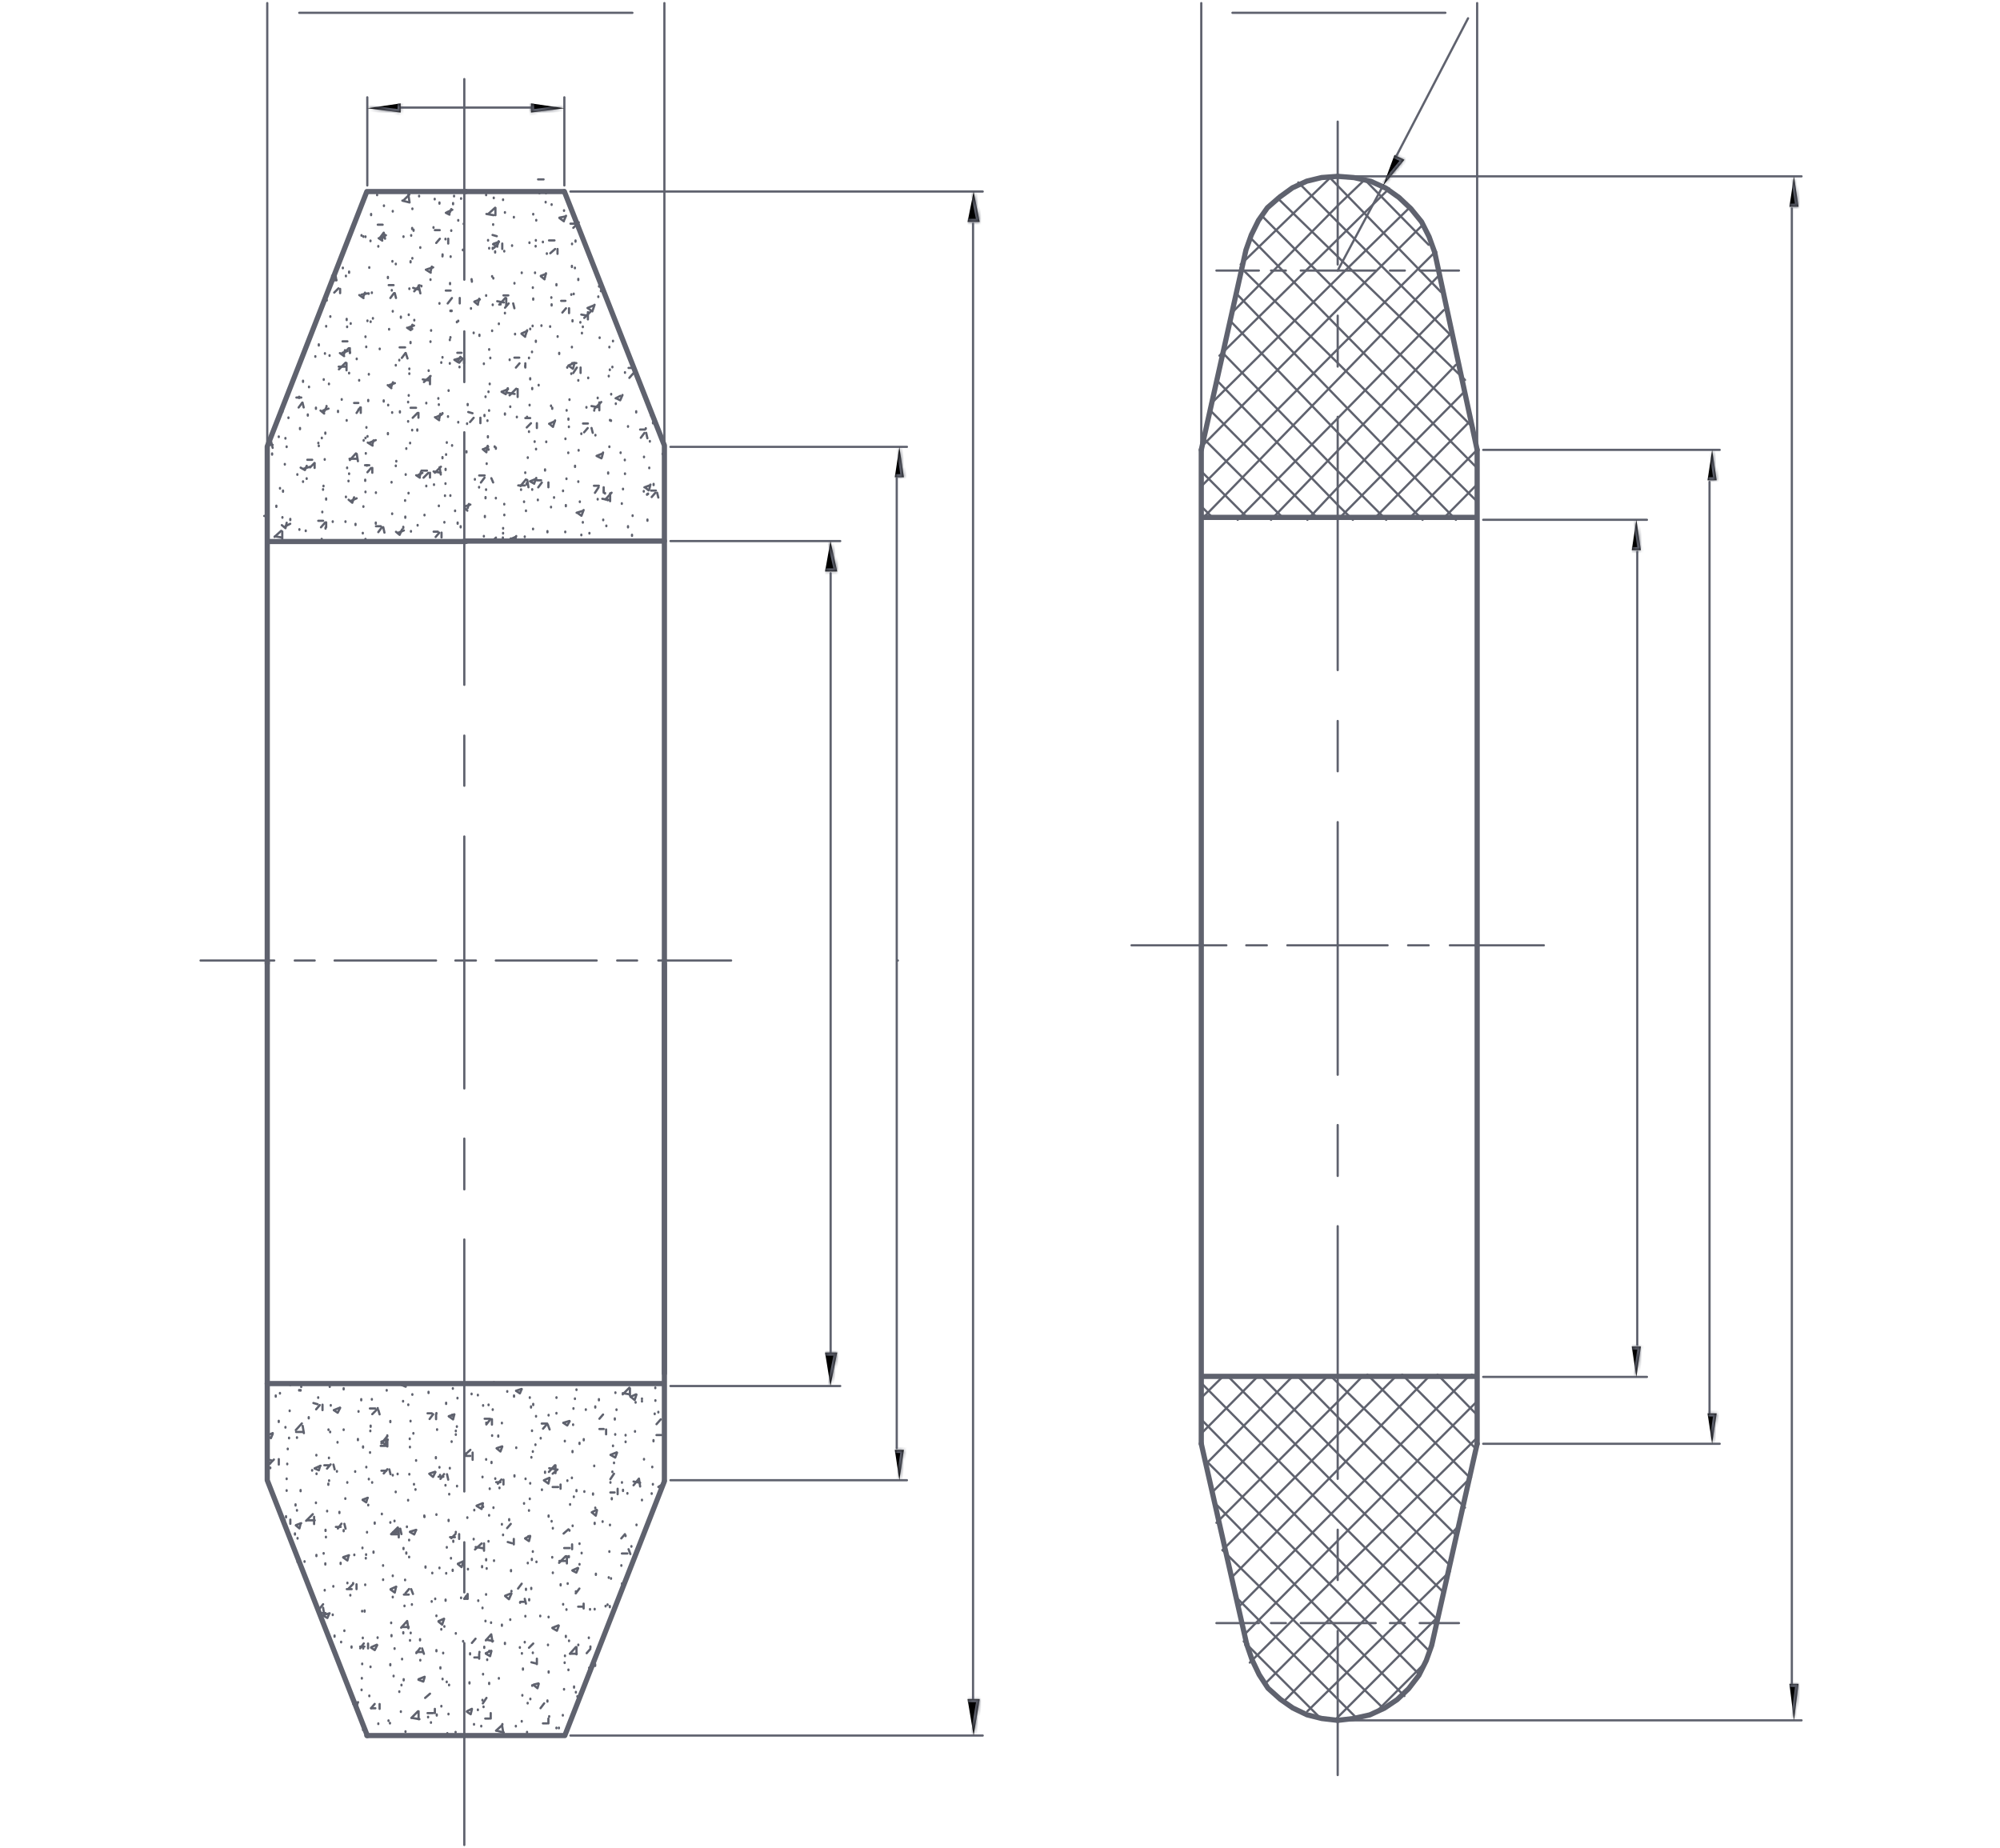 <svg width="645" height="596" viewBox="0 0 645 596" fill="none" xmlns="http://www.w3.org/2000/svg">
<path d="M199.042 309.762L205.468 309.762M159.902 309.762L192.421 309.762M146.855 309.762L153.476 309.762M107.91 309.762L140.624 309.762M95.058 309.762L101.484 309.762M64.68 309.762L88.437 309.762" stroke="#5F626E" stroke-width="0.72" stroke-linecap="round" stroke-linejoin="round"/>
<path d="M212.312 309.762L235.777 309.762" stroke="#5F626E" stroke-width="0.72" stroke-linecap="round" stroke-linejoin="round"/>
<path d="M134.262 533.137L135.429 531.576M119.665 550.891L120.833 549.525M175.133 460.754L176.301 459.389M160.536 478.509L161.704 477.143M145.55 496.068L146.912 494.702M130.758 513.822L131.926 512.456M116.161 531.576L117.329 530.015M156.838 459.389L158.201 457.633M142.047 476.948L143.214 475.387M127.255 494.702L128.423 492.946M112.464 512.261L113.826 510.895M138.543 457.633L139.711 456.072M123.752 475.192L124.92 473.826M108.96 492.946L110.128 491.385M120.054 456.072L121.416 454.706M105.457 473.631L106.625 472.265M91.444 490.215L91.833 490.215M101.954 454.511L103.122 453.145M86.968 472.07L88.33 470.704M210.166 160.298L211.334 158.933M206.663 141.179L207.83 139.618M191.871 158.933L193.039 157.177M202.965 121.864L204.327 120.303M188.368 139.423L189.535 138.057M173.576 157.177L174.744 155.616M158.785 174.541L159.952 173.37M184.864 120.303L186.032 118.547M169.878 137.862L171.241 136.496M155.087 155.616L156.254 154.055M140.49 173.175L141.657 171.809M181.361 100.793L182.529 99.427M166.375 118.547L167.543 117.181M151.583 136.106L152.751 134.74M136.597 154.055L138.154 152.494M122 171.614L123.168 170.053M177.469 81.673L179.026 80.307M162.872 99.232L164.039 97.866M148.08 116.986L149.248 115.62M133.094 134.74L134.651 133.179M118.497 152.299L119.665 150.934M103.511 170.053L104.873 168.493M173.965 62.358L174.549 61.772M159.368 79.917L160.536 78.551M144.382 97.866L145.745 96.11M129.591 115.425L130.758 113.864M114.994 133.179L116.161 131.423M100.008 150.738L101.37 149.373M86.189 167.127L86.189 166.932M140.684 78.356L141.852 76.99M125.893 96.11L127.061 94.549M111.101 113.669L112.464 112.304M96.31 131.423L97.477 129.863M122.584 76.6L123.752 75.039M107.793 94.354L109.155 92.989" stroke="#5F626E" stroke-width="0.72" stroke-linecap="round" stroke-linejoin="round"/>
<path d="M149.739 515.604L150.391 514.624L150.717 514.624" stroke="#5F626E" stroke-width="0.72" stroke-linecap="round" stroke-linejoin="round"/>
<path d="M130.254 514.254L131.821 514.254M111.846 512.5L113.412 512.5M200.56 501.003L202.322 501.003M181.955 499.249L183.718 499.249M163.743 497.3L165.113 497.69M145.138 495.741L146.705 495.741M126.729 494.182L128.296 494.182M108.321 492.428L109.887 492.428M196.839 481.32L198.21 481.32M178.234 479.566L179.997 479.566M160.022 478.007L161.392 478.007M141.417 476.253L142.984 476.253M123.008 474.304L124.575 474.304M104.6 472.55L105.971 472.55M85.995 470.602L87.562 470.991M211.723 462.807L213.289 462.807M193.314 460.858L194.685 460.858M174.709 459.104L176.472 459.104M156.301 457.545L157.867 457.545M137.892 455.791L139.263 455.791M119.287 454.232L121.05 454.232M101.075 452.478L102.445 452.868M139.85 171.465L141.221 171.465M121.246 169.711L122.813 169.711M102.641 167.957L104.208 167.957M85.212 166.398L85.799 166.398M209.96 158.213L211.527 158.213M191.551 156.654L193.118 156.654M173.143 154.9L174.514 154.9M154.538 153.341L156.301 153.341M135.934 151.782L137.696 151.782M117.721 150.029L119.092 150.029M99.116 148.275L100.683 148.275M206.435 138.531L208.002 138.531M188.026 136.582L189.593 136.582M169.422 134.828L170.988 134.828M151.013 132.879L152.384 133.269M132.409 131.515L134.171 131.515M114.196 129.956L115.567 129.956M95.591 128.202L97.158 128.202M202.714 118.653L204.477 118.653M184.501 117.094L185.872 117.094M165.897 115.34L167.463 115.34M147.488 113.781L148.859 113.781M128.883 112.027L130.646 112.027M110.475 110.079L112.041 110.079M180.976 97.022L182.347 97.022M162.372 95.268L163.938 95.268M143.767 93.709L145.334 93.709M125.358 91.955L126.925 91.955M106.95 90.396L108.516 90.396M177.059 77.534L178.822 77.534M158.847 75.78L160.217 76.17M140.242 74.221L141.809 74.221M121.833 72.467L123.4 72.467M173.534 57.852L175.297 57.852M189.201 533.157L190.376 531.793M174.318 550.891L175.493 549.332M200.364 496.131L201.539 494.766M185.676 513.864L186.851 512.305M170.597 531.403L171.968 530.039M155.713 549.332L156.888 547.578M211.723 459.299L213.093 457.74M196.839 477.033L198.014 475.279M181.76 494.572L183.326 493.207M167.072 512.305L168.247 510.746M152.188 529.844L153.363 528.48M137.109 547.578L138.675 546.214M193.314 457.545L194.489 456.181M178.234 475.279L179.801 473.915M163.547 492.818L164.722 491.454" stroke="#5F626E" stroke-width="0.72" stroke-linecap="round" stroke-linejoin="round"/>
<path d="M149.739 515.604L150.717 515.604" stroke="#5F626E" stroke-width="0.72" stroke-linecap="round" stroke-linejoin="round"/>
<path d="M126.14 494.747L128.294 492.601M102.639 519.321L104.206 517.37M123.006 465.491L124.769 463.346M98.723 490.456L100.877 488.31M95.393 461.201L97.352 459.055M195.27 161.044L197.229 158.899M191.745 131.789L193.9 129.644M167.853 156.754L169.616 154.608M188.416 102.534L190.374 100.584M164.328 127.498L166.482 125.353M140.24 152.463L142.199 150.512M184.891 73.474L186.654 71.719M160.999 98.243L162.957 96.098M136.715 123.208L138.869 121.257M112.823 148.367L114.781 146.222M88.539 173.136L90.693 171.186M157.474 68.988L159.628 67.038M133.582 93.953L135.344 92.002M109.298 119.112L111.452 116.967M86.581 142.711L87.168 141.931M130.057 64.698L132.015 62.747M205.258 121.843L204.866 120.282M208.783 141.346L208.391 139.591M212.308 160.459L211.917 158.899M176.078 62.357L176.078 61.772M179.799 81.861L179.799 80.3M183.52 100.974L183.52 99.414M187.241 120.282L187.241 118.527M191.158 139.591L190.766 138.03M194.683 158.899L194.683 157.144M161.978 80.3L161.978 78.545M165.895 99.414L165.503 97.853M169.42 118.527L169.42 117.162M173.141 138.03L173.141 136.47M176.862 157.144L176.862 155.583M154.928 136.47L154.928 134.715M159.041 155.583L158.453 154.218M162.174 174.502L162.174 173.331M144.549 78.545L144.549 76.985M148.269 97.853L148.269 96.098M149.64 117.162L149.64 115.601M214.267 464.321L214.267 462.566M124.181 76.985L123.79 75.23M127.707 96.098L127.315 94.538M131.427 115.601L130.84 113.846M134.953 134.715L134.953 133.154M138.673 154.023L138.673 152.463M142.394 173.331L142.394 171.771M195.466 462.566L195.466 461.006M199.187 481.874L199.187 480.119M203.3 501.183L202.712 499.622M109.69 94.538L109.69 93.173M112.823 113.846L112.823 112.286M116.348 133.154L116.348 131.399M120.069 152.463L120.069 150.903M123.986 171.771L123.594 170.016M177.253 461.006L176.666 459.445M180.778 480.119L180.778 478.754M184.499 499.622L184.499 498.062M188.22 518.736L188.22 517.175M191.941 537.264L191.941 536.679M97.939 131.399L97.548 129.839M101.464 150.903L101.464 149.342M105.185 170.016L105.185 168.456M158.649 459.445L158.649 457.69M162.37 478.754L162.37 477.193M165.699 498.062L165.699 496.307M169.616 517.175L169.224 515.615M173.141 536.679L173.141 534.923M176.862 555.792L176.862 554.232M140.632 457.69L140.632 456.13M144.549 477.193L144.157 475.438M148.074 496.307L148.074 494.747M86.581 168.456L86.189 166.895M150.815 515.615L150.815 514.055M154.536 534.923L154.536 533.363M158.257 554.232L158.257 552.476M122.419 456.13L122.027 454.765M125.944 475.438L125.552 473.878M129.469 494.747L129.077 492.991M133.19 514.055L132.603 512.495M136.715 533.363L136.128 531.608M140.24 552.476L140.24 551.111M104.01 454.765L104.01 453.009M107.927 473.878L107.535 472.318M111.452 492.991L111.06 491.431M114.977 512.495L114.977 510.934M118.698 531.608L118.698 530.048M122.419 551.111L122.419 549.551M89.91 472.318L89.91 470.562M93.631 491.431L93.631 490.066M175.099 555.792L176.47 555.792M156.495 554.232L157.866 554.232M137.89 552.476L139.653 552.476M119.677 550.916L121.048 550.916M189.983 537.849L190.766 537.849M171.378 536.094L172.945 536.484M152.97 534.533L154.34 534.533M134.365 532.778L136.128 532.778M116.152 531.023L117.523 531.023M186.458 518.151L187.829 518.151M167.853 516.59L169.42 516.59" stroke="#5F626E" stroke-width="0.72" stroke-linecap="round" stroke-linejoin="round"/>
<path d="M149.739 469.535L149.739 469.356L151.695 467.574" stroke="#5F626E" stroke-width="0.72" stroke-linecap="round" stroke-linejoin="round"/>
<path d="M122.789 466.298L124.725 466.298M95.484 461.804L97.808 461.804M200.829 449.297L203.153 449.687M88.707 172.97L91.03 173.361M194.245 160.854L196.375 161.245M167.134 156.555L169.264 156.555M139.83 152.06L142.154 152.451M112.719 147.956L115.043 147.956M86.189 143.462L87.932 143.462M190.76 130.955L193.083 131.345M163.649 126.655L165.972 127.046M136.344 122.356L138.668 122.747M109.233 118.252L111.557 118.252M187.467 101.446L189.598 101.837M160.357 97.147L162.487 97.537M133.246 92.847L135.182 93.434M107.103 88.939L108.265 88.939M183.982 72.133L186.306 72.133M156.871 69.006L159.195 69.397M129.76 64.707L132.084 65.293L131.697 62.752M186.306 73.696L186.306 73.501M189.598 103.009L189.598 100.664M193.277 132.323L193.277 129.782M196.763 161.636L196.763 159.095M159.776 69.397L159.776 67.052M163.261 98.71L163.261 96.17M166.941 128.023L166.941 125.483M170.426 157.141L170.039 154.796M203.153 450.078L203.153 447.733M206.445 479.391L206.058 476.851L204.315 479.001M135.57 94.606L134.989 92.066M138.668 123.919L138.668 121.379M142.154 153.037L141.766 150.692M179.141 475.092L179.141 472.552M182.82 504.21L182.82 501.865M185.918 533.523L185.918 531.178M108.459 90.307L108.071 87.962M111.751 119.425L111.751 117.08M115.43 148.738L115.043 146.393M152.417 470.793L152.417 468.448M156.096 500.106L156.096 497.761M158.807 529.419L158.42 527.074L156.677 529.029M162.293 558.733L161.906 556.388L159.969 558.146M87.932 144.439L87.351 142.094M91.03 173.752L91.03 171.407M124.919 466.494L124.919 464.149M128.598 495.807L128.598 493.462M131.697 525.12L131.309 522.775L129.373 524.925M134.989 554.433L134.989 551.893M98.002 462.194L97.614 459.849M101.294 491.508L101.294 489.163M104.586 520.821L104.198 518.476M183.788 533.328L185.725 531.178M180.303 504.015L182.433 501.865M132.665 554.043L134.795 551.893M200.829 449.687L202.959 447.538M177.01 474.701L178.947 472.552M153.192 499.715L155.322 497.761" stroke="#5F626E" stroke-width="0.72" stroke-linecap="round" stroke-linejoin="round"/>
<path d="M149.739 469.535L151.695 469.535" stroke="#5F626E" stroke-width="0.72" stroke-linecap="round" stroke-linejoin="round"/>
<path d="M128.321 171.851L130.25 171.069M198.537 128.452L200.08 127.67M177.125 136.663L178.861 135.881M155.906 144.873L157.449 144.091M134.687 153.28L136.23 152.498M113.275 161.49L115.011 160.708M92.056 169.701L93.599 168.919M183.298 117.895L185.034 117.113M161.886 126.301L163.815 125.519M140.667 134.512L142.403 133.73M119.255 142.723L121.184 141.941M98.036 151.129L99.965 150.543M189.471 99.323L191.4 98.541M168.252 107.534L169.988 106.752M146.84 115.94L148.769 115.354M125.621 124.151L127.357 123.565M104.209 132.362L105.945 131.775M174.424 88.962L175.968 88.376M153.205 97.173L154.748 96.587M131.793 105.579L133.529 104.993M110.381 113.79L112.118 113.203M180.404 70.195L182.333 69.804M159.185 78.601L160.921 78.015M137.773 86.812L139.702 86.225M116.554 95.022L118.483 94.632M144.139 68.435L145.875 67.653M122.727 76.646L124.463 75.864M160.15 558.146L162.465 558.733M132.951 554.041L135.266 554.432M183.876 533.319L185.998 533.319M156.87 528.822L158.992 529.213M129.671 524.717L131.793 524.717M103.437 520.22L104.98 520.22M180.404 503.408L182.719 503.408M153.398 498.912L155.713 499.303M126.199 494.806L128.514 494.806M99.193 490.31L101.508 490.31M204.324 477.798L206.446 478.189M177.125 473.498L179.247 473.889" stroke="#5F626E" stroke-width="0.72" stroke-linecap="round" stroke-linejoin="round"/>
<path d="M149.739 163.713L150.13 163.223L151.695 162.733" stroke="#5F626E" stroke-width="0.72" stroke-linecap="round" stroke-linejoin="round"/>
<path d="M134.218 153.269L135.389 154.049M118.599 142.738L120.16 143.713M103.37 132.402L104.541 133.377M186.151 165.359L187.518 166.334M172.289 155.999L170.922 155.219L172.875 154.439M155.694 144.883L156.865 145.858M140.27 134.548L141.637 135.523M125.041 124.212L126.213 125.187M109.618 113.876L110.984 114.851M208.018 157.169L209.189 158.144M193.96 147.808L192.398 147.028L194.351 146.248M177.17 136.693L178.341 137.668M161.746 126.357L163.113 127.137M146.518 116.021L147.689 116.801M131.289 105.686L132.46 106.466M115.865 95.155L117.232 96.13M198.841 128.502L200.013 129.087M183.418 117.972L184.784 118.947M168.189 107.636L169.36 108.611M152.96 97.3L154.132 98.275M137.341 86.965L138.903 87.94M122.113 76.824L123.284 77.604M189.665 99.445L191.032 100.421M174.437 89.11L175.608 90.085M159.013 78.774L160.379 79.554M143.784 68.634L144.956 69.219M180.489 70.389L181.856 71.364M172.094 543.291L173.656 542.901M150.618 551.871L152.18 551.091M178.146 524.96L180.099 524.18M156.67 533.15L158.427 532.37M134.999 541.536L136.951 540.756M113.913 549.531L115.475 548.946M184.589 506.434L186.346 505.654M162.918 514.624L164.87 513.844M141.441 522.815L143.199 522.035M119.77 531.2L121.527 530.42M212.313 479.522L213.289 478.937M190.837 487.713L192.399 486.933M169.36 496.098L170.922 495.318M147.689 504.289L149.446 503.509M126.018 512.479L127.775 511.699M104.346 520.865L106.299 520.28M196.889 469.187L198.841 468.407M175.413 477.377L177.17 476.597M153.741 485.568L155.694 484.787M132.265 493.953L134.218 493.368M110.789 502.143L112.546 501.558M203.332 450.466L205.089 449.685M181.66 458.851L183.613 458.266M160.184 467.041L161.941 466.456M138.513 475.232L140.27 474.647M117.037 483.617L118.599 483.032M95.561 491.808L97.122 491.223M166.432 448.515L168.189 447.93M144.76 456.706L146.518 456.121M123.089 464.896L125.041 464.311M101.613 473.477L103.37 472.697M129.532 446.565L129.532 446.175M107.665 454.756L109.618 453.976M86.189 462.946L87.946 462.166M207.822 157.169L209.384 156.584M185.956 165.359L187.908 164.774M164.479 173.94L166.237 173.16" stroke="#5F626E" stroke-width="0.72" stroke-linecap="round" stroke-linejoin="round"/>
<path d="M149.739 163.713L150.065 164.04L150.717 164.693" stroke="#5F626E" stroke-width="0.72" stroke-linecap="round" stroke-linejoin="round"/>
<path d="M145.137 91.647L145.137 91.257M131.82 101.605L131.82 101.41M118.111 111.954L118.111 111.759M104.402 122.498L104.402 122.303M91.085 132.847L91.085 132.652M172.554 61.968L172.554 61.772M159.041 72.512L159.041 72.316M145.333 82.86L145.333 82.665M132.016 93.209L132.016 93.014M118.503 103.558L118.503 103.363M104.794 114.102L104.794 113.907M159.237 63.92L159.237 63.725M145.528 74.464L145.528 74.269M132.407 84.618L132.407 84.227M118.894 94.771L118.894 94.576M105.186 105.315L105.186 105.12M146.116 65.873L146.116 65.482M132.603 76.026L132.603 75.831M119.09 86.375L119.09 86.18M105.381 96.919L105.381 96.724M132.995 67.435L132.995 67.24M119.482 77.784L119.482 77.588M119.678 69.388L119.678 68.997M205.26 449.754L204.672 451.512L203.497 450.535M198.993 468.499L198.405 470.061L197.034 469.28M192.53 487.049L192.138 488.806L190.963 487.83M186.459 505.794L185.871 507.161L184.696 506.575M180.192 524.344L179.605 525.906L178.234 525.125M173.729 543.089L173.338 544.455L172.163 543.479M183.717 458.346L182.934 459.712L181.759 458.931M177.254 476.7L176.863 478.457L175.492 477.481M170.988 495.445L170.596 497.007L169.421 496.226M164.917 513.995L164.133 515.752L162.958 514.776M158.454 532.545L158.062 534.107L156.691 533.326M152.187 551.289L151.795 552.852L150.62 552.071M168.246 447.997L167.658 449.364L166.483 448.583M161.979 466.547L161.391 468.109L160.216 467.132M155.712 484.901L155.32 486.658L153.754 485.682M149.445 503.646L148.858 505.403L147.683 504.427M143.178 522.196L142.591 523.953L141.416 522.977M136.912 540.941L136.52 542.308L134.953 541.722M146.508 456.198L146.116 457.76L144.745 456.784M140.437 474.748L139.653 476.31L138.478 475.333M134.17 493.492L133.582 494.859L132.211 494.078M127.707 511.847L127.315 513.604L125.945 512.628M121.636 530.592L120.853 532.154L119.678 531.373M115.369 549.142L114.782 550.899L114.39 550.313M130.84 446.24L130.84 447.216L129.47 446.63M124.182 465.961L124.769 464.399M118.503 483.144L118.111 484.511L116.936 483.729M112.432 501.693L112.04 503.256L110.669 502.279M106.165 520.438L105.577 521.805L104.206 521.024M209.372 157.84L209.764 156.278M109.69 454.05L108.906 455.612L107.731 454.831M103.227 472.795L102.835 474.162L101.465 473.576M96.96 491.345L96.569 492.907L95.394 491.93M200.168 128.747L200.755 127.38M194.097 147.492L194.488 145.929M187.634 166.041L188.221 164.479M87.952 462.446L87.364 463.813L86.189 463.032M191.159 100.043L191.747 98.286M184.892 118.593L185.284 117.031M178.429 137.338L179.017 135.581M172.358 155.692L172.946 154.13M166.092 174.242L166.483 172.875M181.955 70.95L182.542 69.583M175.688 89.695L176.079 88.132M169.421 108.244L170.008 106.487M163.154 126.794L163.742 125.232M156.887 145.539L157.279 143.782M150.816 163.893L151.208 162.527M160.412 79.15L160.804 77.784M154.145 97.895L154.537 96.333M147.683 116.445L148.466 115.078M141.612 135.19L142.003 133.433M135.345 153.74L135.736 152.178M129.665 170.727L128.882 172.485L127.707 171.509M144.941 68.802L145.528 67.435M138.87 87.547L139.262 85.985M132.407 106.096L132.995 104.73M126.14 124.841L126.728 123.279M120.069 143.391L120.461 142.024M114.194 160.379L113.607 162.136L112.432 161.16M123.203 77.198L123.986 75.636M117.132 95.748L117.719 94.381M110.865 114.493L111.257 112.931M104.402 133.042L105.186 131.48M98.919 150.225L98.331 151.592L96.96 150.811M92.456 168.58L92.064 170.337L90.889 169.361M123.007 464.985L124.378 465.961M212.506 479.629L213.289 480.02M164.721 173.656L165.896 174.242" stroke="#5F626E" stroke-width="0.72" stroke-linecap="round" stroke-linejoin="round"/>
<path d="M159.684 81.448L159.684 81.058M172.937 71.123L172.937 70.928M92.052 141.448L92.052 141.253M105.306 131.123L105.306 130.928M118.949 120.798L118.949 120.603M132.397 110.668L132.397 110.279M145.651 100.344L145.651 100.149M159.099 89.824L159.099 89.629M172.743 79.499L172.743 79.305M91.857 149.824L91.857 149.629M104.916 139.889L104.916 139.5M118.754 129.37L118.754 128.98M132.008 119.045L132.008 118.85M145.261 108.915L145.261 108.72M158.904 98.396L158.904 98.201M172.548 88.071L172.548 87.876M185.606 77.941L185.606 77.551M91.272 158.59L91.272 158.201M104.721 148.266L104.721 148.071M118.169 137.941L118.169 137.746M131.813 127.616L131.813 127.422M145.066 117.292L145.066 117.097M158.709 106.772L158.709 106.577M171.963 96.642L171.963 96.253M185.411 86.513L185.411 86.318M91.078 166.967L91.078 166.772M104.331 156.837L104.331 156.642M117.974 146.318L117.974 146.123M131.618 135.993L131.618 135.798M144.676 126.058L144.676 125.863M158.125 115.538L158.125 115.344M171.768 105.214L171.768 105.019M185.022 94.889L185.022 94.694M103.941 165.214L103.941 165.019M117.78 155.084L117.78 154.694M131.033 144.759L131.033 144.564M144.481 134.435L144.481 134.24M157.93 123.915L157.93 123.72M171.573 113.59L171.573 113.396M184.632 103.655L184.632 103.266M103.746 173.98L103.746 173.785M117.195 163.461L117.195 163.266M130.838 153.136L130.838 152.941M144.092 142.811L144.092 142.616M157.735 132.487L157.735 132.292M170.988 122.357L170.988 121.967M184.437 112.032L184.437 111.837M197.885 101.513L197.885 101.318M117 172.032L117 171.837M130.643 161.512L130.643 161.318M143.702 151.577L143.702 151.188M157.345 141.058L157.345 140.668M170.794 130.733L170.794 130.538M184.242 120.603L184.242 120.409M197.69 110.084L197.69 109.889M130.059 170.279L130.059 169.889M143.507 159.954L143.507 159.759M156.955 149.629L156.955 149.435M170.599 139.305L170.599 139.11M183.657 128.98L183.657 128.785M197.495 118.461L197.495 118.266M143.312 168.525L143.312 168.331M156.76 158.006L156.76 157.811M170.209 147.681L170.209 147.486M183.462 137.746L183.462 137.551M197.106 127.227L197.106 127.032M156.371 166.772L156.371 166.383M169.819 156.253L169.819 155.863M183.267 146.123L183.267 145.928M196.716 135.603L196.716 135.409M169.624 164.824L169.624 164.629M182.683 154.499L182.683 154.305M196.521 144.175L196.521 143.98M209.969 134.045L209.969 133.655M169.234 173.201L169.234 173.006M182.488 163.266L182.488 162.876M196.131 152.746L196.131 152.357M209.58 142.422L209.58 142.227M182.293 171.642L182.293 171.448M195.936 161.318L195.936 161.123M209.385 150.993L209.385 150.798M195.546 169.694L195.546 169.5M208.995 159.37L208.995 159.175M208.8 167.941L208.8 167.551M93.611 446.707L93.611 446.512M93.416 455.084L93.416 454.889M93.222 463.85L93.222 463.655M106.67 453.331L106.67 453.136M92.637 472.227L92.637 472.032M106.475 461.902L106.475 461.707M119.923 451.383L119.923 451.188M92.442 480.798L92.442 480.603M106.085 470.279L106.085 470.084M119.534 460.149L119.534 459.759M132.982 449.824L132.982 449.629M92.247 489.37L92.247 488.98M105.89 478.85L105.89 478.461M119.339 468.525L119.339 468.331M132.397 458.396L132.397 458.201M146.041 447.876L146.041 447.681M105.501 487.422L105.501 487.227M118.949 477.097L118.949 476.902M132.202 466.772L132.202 466.577M145.846 456.642L145.846 456.253M159.294 446.123L159.294 445.733M105.111 495.798L105.111 495.603M118.754 485.474L118.754 485.279M132.008 475.538L132.008 475.344M145.651 465.019L145.651 464.824M158.904 454.694L158.904 454.499M104.916 504.564L104.916 504.175M118.364 494.24L118.364 494.045M131.618 483.915L131.618 483.72M145.066 473.59L145.066 473.396M158.709 463.071L158.709 462.876M171.963 453.136L171.963 452.746M104.721 512.941L104.721 512.746M117.974 502.616L117.974 502.422M131.228 492.487L131.228 492.292M144.871 481.967L144.871 481.772M158.515 471.837L158.515 471.448M171.573 461.512L171.573 461.318M185.411 451.188L185.411 450.993M117.78 511.188L117.78 510.993M131.033 501.058L131.033 500.668M144.676 490.538L144.676 490.149M157.93 480.214L157.93 480.019M171.378 470.084L171.378 469.889M184.827 459.564L184.827 459.37M198.47 449.24L198.47 449.045M117.585 519.759L117.585 519.37M130.643 509.629L130.643 509.435M144.092 499.11L144.092 498.915M157.735 488.785L157.735 488.59M170.988 478.461L170.988 478.266M184.632 468.331L184.632 467.941M198.275 457.811L198.275 457.422M211.334 447.681L211.334 447.487M117 528.331L117 528.136M130.448 518.006L130.448 517.811M143.897 507.487L143.897 507.292M157.54 497.162L157.54 496.967M170.599 487.227L170.599 487.032M184.437 476.707L184.437 476.512M197.69 466.383L197.69 466.188M211.139 456.058L211.139 455.863M116.805 536.707L116.805 536.512M130.059 526.772L130.059 526.383M143.702 516.253L143.702 515.863M156.955 505.928L156.955 505.733M170.404 495.603L170.404 495.409M183.852 485.279L183.852 485.084M197.495 474.759L197.495 474.564M210.749 464.824L210.749 464.435M116.61 545.084L116.61 544.889M129.669 535.149L129.669 534.954M143.312 524.629L143.312 524.435M156.76 514.305L156.76 514.11M170.209 504.175L170.209 503.98M183.657 493.655L183.657 493.461M197.301 483.525L197.301 483.136M210.359 473.201L210.359 473.006M129.474 543.525L129.474 543.331M142.922 533.201L142.922 533.006M156.566 522.876L156.566 522.681M169.624 512.746L169.624 512.357M183.462 502.227L183.462 501.837M196.716 491.902L196.716 491.707M210.164 481.772L210.164 481.577M129.279 552.097L129.279 551.902M142.727 541.577L142.727 541.383M156.176 531.448L156.176 531.058M169.429 521.318L169.429 521.123M183.073 510.798L183.073 510.603M196.521 500.474L196.521 500.279M142.338 550.344L142.338 550.149M155.786 540.019L155.786 539.824M169.234 529.694L169.234 529.499M182.683 519.175L182.683 518.98M196.326 508.85L196.326 508.655M155.591 548.396L155.591 548.201M168.65 538.461L168.65 538.071M182.488 527.941L182.488 527.551M195.936 517.616L195.936 517.422M155.201 556.772L155.201 556.577M168.455 546.837L168.455 546.642M182.098 536.318L182.098 536.123M168.26 555.214L168.26 555.019M181.903 544.889L181.903 544.694M181.513 553.266L181.513 553.071M123.822 66.448L123.822 66.253M140.194 64.305L140.194 64.11M146.43 63.331L146.43 63.136M156.176 61.967L156.176 61.772M117.195 76.383L117.195 76.188M133.372 74.434L133.372 74.045M139.804 73.46L139.804 73.266M149.549 72.292L149.549 72.097M165.726 70.149L165.726 69.954M171.963 69.175L171.963 68.98M181.903 68.006L181.903 67.811M110.568 86.513L110.568 86.318M126.55 84.37L126.55 84.175M132.982 83.396L132.982 83.201M142.727 82.227L142.727 82.032M158.904 80.279L158.904 79.889M165.141 79.305L165.141 79.11M175.081 78.136L175.081 77.941M119.923 94.499L119.923 94.305M126.355 93.72L126.355 93.525M135.906 92.357L135.906 92.162M152.083 90.214L152.083 90.019M158.709 89.24L158.709 89.045M168.26 88.071L168.26 87.876M184.437 86.123L184.437 85.733M190.869 85.149L190.869 84.954M113.102 104.435L113.102 104.24M119.534 103.85L119.534 103.655M129.279 102.487L129.279 102.097M145.261 100.344L145.261 100.149M151.888 99.564L151.888 99.37M161.438 98.201L161.438 98.006M177.81 96.058L177.81 95.863M184.242 95.084L184.242 94.889M193.792 93.915L193.792 93.72M106.28 114.759L106.28 114.564M112.907 113.785L112.907 113.59M122.457 112.616L122.457 112.422M138.829 110.279L138.829 110.084M145.066 109.694L145.066 109.499M154.616 108.331L154.616 107.941M170.988 106.188L170.988 105.993M177.42 105.409L177.42 105.214M187.166 104.045L187.166 103.85M99.653 124.889L99.653 124.694M106.085 123.915L106.085 123.72M115.83 122.746L115.83 122.551M132.008 120.603L132.008 120.409M138.244 119.629L138.244 119.435M148.185 118.461L148.185 118.266M164.362 116.123L164.362 115.928M170.599 115.538L170.599 115.344M180.344 114.175L180.344 113.785M196.521 112.032L196.521 111.837M93.027 134.824L93.027 134.629M99.264 134.045L99.264 133.655M109.009 132.876L109.009 132.487M125.186 130.733L125.186 130.538M131.618 129.759L131.618 129.564M141.363 128.59L141.363 128.396M157.54 126.448L157.54 126.253M163.777 125.474L163.777 125.279M173.717 124.305L173.717 124.11M189.699 121.967L189.699 121.772M196.326 121.383L196.326 121.188M92.442 144.175L92.442 143.98" stroke="#5F626E" stroke-width="0.72" stroke-linecap="round" stroke-linejoin="round"/>
<path d="M102.663 142.976L102.663 142.781M118.523 140.829L118.523 140.634M125.1 140.048L125.1 139.658M134.577 138.877L134.577 138.487M150.631 136.73L150.631 136.535M157.208 135.754L157.208 135.559M166.686 134.583L166.686 134.388M182.74 132.436L182.74 132.24M189.123 131.46L189.123 131.264M198.6 130.289L198.6 130.093M95.893 153.126L95.893 152.931M111.947 150.979L111.947 150.784M118.33 150.198L118.33 150.003M127.808 148.832L127.808 148.636M143.862 146.685L143.862 146.489M150.438 145.904L150.438 145.513M159.916 144.733L159.916 144.342M176.163 142.586L176.163 142.39M182.353 141.61L182.353 141.414M192.024 140.438L192.024 140.243M208.271 138.291L208.271 138.096M89.123 163.471L89.123 163.081M105.177 161.129L105.177 160.738M111.56 160.348L111.56 160.153M121.231 158.982L121.231 158.786M137.479 156.835L137.479 156.639M143.668 156.054L143.668 155.859M153.146 154.687L153.146 154.492M169.393 152.54L169.393 152.345M175.776 151.76L175.776 151.369M185.448 150.588L185.448 150.198M201.502 148.441L201.502 148.246M207.691 147.465L207.691 147.27M98.601 171.279L98.601 171.083M104.984 170.498L104.984 170.107M114.655 169.327L114.655 168.936M130.709 166.984L130.709 166.594M136.898 166.204L136.898 166.009M146.763 164.837L146.763 164.642M162.624 162.69L162.624 162.495M169.007 161.91L169.007 161.714M178.678 160.543L178.678 160.348M194.732 158.396L194.732 158.201M200.921 157.81L200.921 157.615M210.786 156.444L210.786 156.054M156.047 173.035L156.047 172.84M162.237 172.059L162.237 171.864M171.908 170.693L171.908 170.498M187.962 168.546L187.962 168.351M194.538 167.765L194.538 167.57M204.016 166.399L204.016 166.204M213.3 174.402L213.3 174.207M90.284 449.426L90.284 449.231M96.473 448.45L96.473 448.255M106.338 447.279L106.338 447.083M89.897 458.6L89.897 458.209M99.568 457.429L99.568 457.038M115.622 455.281L115.622 455.086M121.811 454.306L121.811 454.11M131.676 453.134L131.676 452.939M147.537 450.987L147.537 450.792M154.113 450.011L154.113 449.816M163.591 448.84L163.591 448.645M179.645 446.498L179.645 446.303M92.798 467.383L92.798 467.188M108.852 465.236L108.852 465.041M115.429 464.455L115.429 464.065M124.906 463.284L124.906 462.894M140.96 461.137L140.96 460.942M147.343 460.161L147.343 459.966M156.821 458.99L156.821 458.795M172.875 456.843L172.875 456.648M179.451 455.867L179.451 455.672M188.929 454.696L188.929 454.501M204.983 452.354L204.983 452.158M211.366 451.768L211.366 451.573M102.082 475.386L102.082 475.191M108.659 474.605L108.659 474.41M118.136 473.239L118.136 473.044M134.191 471.092L134.191 470.897M140.573 470.311L140.573 469.921M150.245 469.14L150.245 468.75M166.492 466.993L166.492 466.798M172.682 466.017L172.682 465.822M182.159 464.846L182.159 464.651M198.407 462.699L198.407 462.504M204.79 461.723L204.79 461.528M95.313 485.536L95.313 485.146M101.889 484.755L101.889 484.56M111.367 483.389L111.367 483.194M127.614 481.242L127.614 481.047M133.997 480.461L133.997 480.266M143.668 479.095L143.668 478.9M159.722 476.948L159.722 476.752M165.912 476.167L165.912 475.777M175.776 474.996L175.776 474.605M191.637 472.849L191.637 472.653M198.02 471.873L198.02 471.678M207.691 470.702L207.691 470.506M95.119 494.905L95.119 494.515M104.984 493.734L104.984 493.344M120.844 491.392L120.844 491.001M127.227 490.611L127.227 490.416M136.898 489.245L136.898 489.05M152.953 487.098L152.953 486.902M159.142 486.317L159.142 486.122M169.007 484.951L169.007 484.755M185.061 482.803L185.061 482.608M191.25 482.023L191.25 481.632M200.921 480.851L200.921 480.461M98.214 503.689L98.214 503.494M114.268 501.542L114.268 501.347M120.458 500.761L120.458 500.371M130.129 499.59L130.129 499.199M146.183 497.248L146.183 496.857M152.759 496.467L152.759 496.272M162.237 495.1L162.237 494.905M178.291 492.953L178.291 492.758M184.674 492.173L184.674 491.977M194.345 490.806L194.345 490.611M107.498 511.692L107.498 511.496M113.881 510.716L113.881 510.521M123.552 509.545L123.552 509.349M139.413 507.397L139.413 507.202M145.989 506.617L145.989 506.226M155.467 505.446L155.467 505.055M171.521 503.103L171.521 502.713M178.097 502.322L178.097 502.127M187.575 500.956L187.575 500.761M203.629 498.809L203.629 498.614M107.305 520.866L107.305 520.67M116.782 519.694L116.782 519.499M132.837 517.547L132.837 517.352M139.22 516.571L139.22 516.376M148.697 515.4L148.697 515.205M164.945 513.253L164.945 513.058M171.328 512.472L171.328 512.082M180.805 511.301L180.805 510.911M197.053 509.154L197.053 508.959M110.013 529.649L110.013 529.454M126.26 527.697L126.26 527.307M132.45 526.721L132.45 526.526M142.314 525.55L142.314 525.355M158.368 523.403L158.368 523.208M164.558 522.427L164.558 522.232M174.229 521.256L174.229 521.061M190.283 519.109L190.283 518.914M196.666 518.328L196.666 517.938M119.49 537.652L119.49 537.457M125.873 537.066L125.873 536.676M135.544 535.505L135.544 535.31M151.599 533.553L151.599 533.163M157.788 532.577L157.788 532.382M167.653 531.406L167.653 531.211M183.513 529.259L183.513 529.064M189.896 528.283L189.896 528.088M119.104 547.021L119.104 546.826M128.775 545.655L128.775 545.46M144.829 543.508L144.829 543.313M151.405 542.922L151.405 542.532M160.883 541.361L160.883 541.165M176.937 539.409L176.937 539.018M183.32 538.628L183.32 538.433M122.005 556L122.005 555.805M138.059 553.853L138.059 553.658M144.635 552.877L144.635 552.682M154.113 551.511L154.113 551.315M170.167 549.364L170.167 549.168M176.55 548.778L176.55 548.388M186.221 547.216L186.221 547.021M169.974 558.733L169.974 558.537M179.451 557.366L179.451 557.171M175.97 65.29L175.97 65.095M162.237 64.509L162.237 64.314M184.48 78.758L184.48 78.563M189.896 82.272L189.896 82.076M148.697 64.119L148.697 63.924M170.747 78.368L170.747 78.173M176.357 81.881L176.357 81.686M193.184 92.421L193.184 92.226M135.158 63.338L135.158 63.143M157.401 77.587L157.401 77.392M162.624 81.1L162.624 80.905M179.451 92.031L179.451 91.641M121.618 62.948L121.618 62.752M143.668 77.197L143.668 77.001M149.277 80.71L149.277 80.515M165.912 91.446L165.912 91.25M187.962 105.499L187.962 105.304M193.378 109.013L193.378 108.818M130.129 76.416L130.129 76.221M135.544 79.929L135.544 79.734M152.179 90.86L152.179 90.47M174.616 105.109L174.616 104.914M179.838 108.622L179.838 108.427M196.666 119.358L196.666 119.163M116.589 76.025L116.589 75.83M122.005 79.539L122.005 79.344M138.833 90.274L138.833 90.079M160.883 104.523L160.883 104.328M166.105 107.842L166.105 107.646M182.933 118.577L182.933 118.382M205.177 133.021L205.177 132.631M210.592 136.535L210.592 136.144M125.1 89.689L125.1 89.298M147.343 103.938L147.343 103.743M152.759 107.451L152.759 107.256M169.393 118.187L169.393 117.992M191.637 132.436L191.637 132.24M197.053 135.754L197.053 135.559M213.687 146.489L213.687 146.294M111.56 89.103L111.56 88.908M133.61 103.352L133.61 103.157M139.026 106.67L139.026 106.475M156.047 117.406L156.047 117.211M178.097 131.85L178.097 131.46M183.32 135.364L183.32 134.973M200.148 146.099L200.148 145.904M120.264 102.767L120.264 102.571M125.486 106.28L125.486 106.085M142.314 117.016L142.314 116.82M164.558 131.264L164.558 131.069M169.974 134.583L169.974 134.388M186.608 145.318L186.608 145.123M208.658 159.567L208.658 159.372M214.268 163.081L214.268 162.885M106.531 102.181L106.531 101.986M111.947 105.499L111.947 105.304M128.775 116.235L128.775 116.04M150.825 130.679L150.825 130.289M156.241 134.192L156.241 133.802M172.875 144.928L172.875 144.733M195.119 159.177L195.119 158.982M200.534 162.495L200.534 162.3M115.042 115.844L115.042 115.649M137.479 130.093L137.479 129.898M142.701 133.412L142.701 133.216M159.529 144.147L159.529 143.952M181.579 158.396L181.579 158.201M186.995 161.909L186.995 161.714M203.823 172.84L203.823 172.45M101.696 115.064L101.696 114.868M123.746 129.508L123.746 129.117M128.968 133.021L128.968 132.631M145.796 143.757L145.796 143.562M168.039 158.006L168.039 157.81M173.455 161.324L173.455 161.129M190.09 172.059L190.09 171.864M110.206 128.922L110.206 128.727M115.622 132.24L115.622 132.045M132.256 142.976L132.256 142.781M154.5 157.225L154.5 157.03M159.916 160.738L159.916 160.543M176.55 171.669L176.55 171.279M96.473 128.337L96.473 127.946M101.889 131.85L101.889 131.46" stroke="#5F626E" stroke-width="0.72" stroke-linecap="round" stroke-linejoin="round"/>
<path d="M117.28 142.125L117.28 141.93M139.963 156.397L139.963 156.201M145.242 159.916L145.242 159.72M162.254 170.473L162.254 170.277M103.788 141.343L103.788 141.148M126.275 155.615L126.275 155.419M131.75 159.134L131.75 158.938M148.566 170.082L148.566 169.691M89.905 140.952L89.905 140.757M112.392 155.224L112.392 155.028M117.867 158.743L117.867 158.547M134.683 169.495L134.683 169.3M98.9 154.442L98.9 154.246M104.179 157.961L104.179 157.765M121.191 168.909L121.191 168.518M90.296 157.57L90.296 157.374M107.308 168.322L107.308 168.127M93.62 167.736L93.62 167.345M207.032 451.993L207.032 451.797M212.312 455.512L212.312 455.316M193.149 451.602L193.149 451.211M198.82 454.73L198.82 454.534M179.462 450.82L179.462 450.624M184.937 454.338L184.937 454.143M201.753 465.091L201.753 464.895M165.774 450.429L165.774 450.038M171.249 453.948L171.249 453.557M188.261 464.505L188.261 464.113M210.552 478.776L210.552 478.58M152.086 449.647L152.086 449.451M157.561 453.166L157.561 452.97M174.378 463.918L174.378 463.722M196.864 478.189L196.864 477.994M202.34 481.708L202.34 481.513M138.203 449.256L138.203 448.865M143.874 452.775L143.874 452.383M160.69 463.331L160.69 462.941M182.981 477.603L182.981 477.407M188.456 481.122L188.456 480.926M205.273 491.874L205.273 491.679M124.711 448.474L124.711 448.278M129.99 451.993L129.99 451.797M147.002 462.745L147.002 462.55M169.489 477.016L169.489 476.821M174.769 480.535L174.769 480.34M191.78 491.483L191.78 491.092M110.828 448.083L110.828 447.692M116.498 451.602L116.498 451.211M133.315 462.354L133.315 462.158M155.606 476.43L155.606 476.234M161.081 479.949L161.081 479.753M177.897 490.701L177.897 490.506M200.384 504.973L200.384 504.777M97.14 447.301L97.14 447.105M102.615 450.82L102.615 450.624M119.431 461.572L119.431 461.377M141.918 475.843L141.918 475.648M147.393 479.362L147.393 479.167M164.21 490.31L164.21 489.919M186.892 504.582L186.892 504.386M192.172 507.905L192.172 507.514M88.927 450.429L88.927 450.038M105.939 461.181L105.939 460.986M128.231 475.452L128.231 475.257M133.51 478.776L133.51 478.58M150.717 489.528L150.717 489.333M173.009 503.8L173.009 503.604M178.288 507.319L178.288 507.123M195.3 518.071L195.3 517.876M92.056 460.399L92.056 460.203M114.543 474.67L114.543 474.475M120.018 478.189L120.018 477.994M136.834 489.137L136.834 488.746M159.321 503.409L159.321 503.213M164.796 506.732L164.796 506.341M181.612 517.485L181.612 517.289M100.66 474.279L100.66 474.084M106.135 477.603L106.135 477.407M123.147 488.355L123.147 488.16M145.438 502.627L145.438 502.431M150.913 506.146L150.913 505.95M167.729 516.898L167.729 516.703M190.412 531.365L190.412 530.974M87.168 473.497L87.168 473.302M92.447 477.016L92.447 476.821M109.459 487.964L109.459 487.573M131.946 502.236L131.946 502.04M137.225 505.559L137.225 505.168M154.237 516.312L154.237 516.116M176.724 530.583L176.724 530.388M182.199 534.102L182.199 533.907M95.771 487.182L95.771 486.987M118.063 501.454L118.063 501.258M123.538 504.973L123.538 504.777M140.354 515.725L140.354 515.53M162.841 530.192L162.841 529.801M168.316 533.32L168.316 533.125M185.132 544.268L185.132 543.877M104.375 501.063L104.375 500.867M109.85 504.386L109.85 503.995M126.666 515.139L126.666 514.943M149.349 529.41L149.349 529.215M154.628 532.929L154.628 532.734M171.64 543.682L171.64 543.486M95.967 503.8L95.967 503.604M112.979 514.552L112.979 514.357M135.465 529.019L135.465 528.628M140.745 532.538L140.745 532.147M157.757 543.095L157.757 542.704M180.244 557.367L180.244 557.171M121.778 528.237L121.778 528.042M127.253 531.756L127.253 531.561M144.069 542.509L144.069 542.313M166.36 556.78L166.36 556.585M107.895 527.846L107.895 527.455M113.37 531.365L113.37 530.974M130.186 541.922L130.186 541.531M152.868 556.194L152.868 555.998M158.148 559.713L158.148 559.517M116.694 541.336L116.694 541.14M138.985 555.607L138.985 555.412M144.265 559.126L144.265 558.931M125.297 555.021L125.297 554.825M130.773 558.54L130.773 558.344M117.085 557.953L117.085 557.758M177.897 66.076L177.897 65.88M156.779 62.948L156.779 62.752M162.841 68.618L162.841 68.422M172.813 77.611L172.813 77.415M186.501 90.318L186.501 89.927M192.954 95.792L192.954 95.596M141.723 65.685L141.723 65.294M147.784 71.159L147.784 70.963M157.757 80.152L157.757 79.956M171.836 92.859L171.836 92.664M177.897 98.529L177.897 98.138M187.674 107.522L187.674 107.326M201.557 120.229L201.557 120.034M126.666 68.227L126.666 68.031M132.923 73.896L132.923 73.505M142.7 82.693L142.7 82.498M156.779 95.401L156.779 95.206M162.841 101.07L162.841 100.875M172.813 110.259L172.813 109.868M186.501 122.771L186.501 122.575M192.758 128.44L192.758 128.245M202.535 137.629L202.535 137.433M117.867 76.438L117.867 76.242M127.644 85.235L127.644 85.04M141.723 97.942L141.723 97.747M147.784 103.612L147.784 103.416M157.757 112.8L157.757 112.605M171.64 125.508L171.64 125.117M177.702 130.982L177.702 130.786M187.479 139.975L187.479 139.779M201.557 152.878L201.557 152.682M207.619 158.547L207.619 158.352M112.587 87.972L112.587 87.581M126.666 100.484L126.666 100.288M132.923 106.153L132.923 105.958M142.7 115.342L142.7 115.146M156.584 128.049L156.584 127.854M162.841 133.719L162.841 133.328M172.422 142.516L172.422 142.321M186.501 155.419L186.501 155.224M192.758 161.089L192.758 160.893M202.535 170.082L202.535 169.691M111.805 103.221L111.805 102.83M117.867 108.695L117.867 108.499M127.644 117.883L127.644 117.688M141.527 130.591L141.527 130.395M147.784 136.26L147.784 136.065M157.561 145.058L157.561 144.862M171.64 157.961L171.64 157.765M177.702 163.63L177.702 163.435M187.479 172.623L187.479 172.428M102.811 111.432L102.811 111.041M112.587 120.425L112.587 120.229M126.471 133.132L126.471 132.937M132.923 138.802L132.923 138.606M142.7 147.795L142.7 147.404M156.584 160.698L156.584 160.307M162.645 166.172L162.645 165.976M97.727 123.162L97.727 122.771M111.805 135.674L111.805 135.478M117.867 141.343L117.867 141.148M127.644 150.336L127.644 150.141M141.527 163.239L141.527 163.044M147.589 168.909L147.589 168.518M96.749 138.411L96.749 138.02M102.811 143.885L102.811 143.689M112.587 152.878L112.587 152.682M126.471 165.781L126.471 165.585M132.532 171.45L132.532 171.255M87.754 146.622L87.754 146.231M97.727 155.419L97.727 155.224M111.414 168.322L111.414 168.127M117.867 173.992L117.867 173.796M96.553 170.864L96.553 170.668M207.032 451.211L207.032 451.015M185.914 448.278L185.914 448.083M191.976 453.948L191.976 453.557M201.753 462.941L201.753 462.745M170.858 450.82L170.858 450.624M176.92 456.489L176.92 456.293M186.892 465.677L186.892 465.286M200.58 478.189L200.58 477.994M207.032 483.859L207.032 483.663M155.801 453.361L155.801 453.166M161.863 459.031L161.863 458.835M171.836 468.219L171.836 468.023M185.914 480.926L185.914 480.535M191.976 486.4L191.976 486.205M201.753 495.393L201.753 495.198M140.745 455.903L140.745 455.707M147.002 461.572L147.002 461.376M156.779 470.76L156.779 470.565M170.858 483.468L170.858 483.272M176.92 489.137L176.92 488.746M186.892 497.935L186.892 497.739M200.58 510.838L200.58 510.642M125.884 458.64L125.884 458.248M132.141 464.113L132.141 463.918M141.723 473.302L141.723 473.106M155.801 486.009L155.801 485.814M161.863 491.679L161.863 491.483M171.836 500.476L171.836 500.281M185.719 513.379L185.719 513.184M191.78 519.049L191.78 518.853M96.944 448.474L96.944 448.278M110.828 461.181L110.828 460.986M117.085 466.851L117.085 466.46M126.666 475.843L126.666 475.648M140.745 488.551L140.745 488.355M147.002 494.22L147.002 494.025M156.779 503.213L156.779 502.822M170.662 516.116L170.662 515.725M176.92 521.59L176.92 521.395M186.501 530.583L186.501 530.388M95.771 463.722L95.771 463.527M102.028 469.392L102.028 469.196M112.001 478.189L112.001 477.994M125.884 491.092L125.884 490.897M131.946 496.762L131.946 496.566M141.723 505.755L141.723 505.559M155.606 518.658L155.606 518.462M161.863 524.327L161.863 523.936M171.836 533.125L171.836 532.929M185.719 545.832L185.719 545.637M87.168 471.933L87.168 471.738M96.944 480.926L96.944 480.535M110.828 493.829L110.828 493.438M116.889 499.303L116.889 499.108M126.666 508.296L126.666 508.101M140.745 521.199L140.745 521.004M147.002 526.869L147.002 526.673" stroke="#5F626E" stroke-width="0.72" stroke-linecap="round" stroke-linejoin="round"/>
<path d="M157.121 535.354L157.121 535.159M171.038 548.017L171.038 547.823M177.115 553.667L177.115 553.472M95.966 496.195L95.966 496M102.042 501.845L102.042 501.455M112.039 510.612L112.039 510.417M126.152 523.47L126.152 523.275M132.228 529.12L132.228 528.925M142.029 538.082L142.029 537.692M155.945 550.55L155.945 550.355M162.022 556.2L162.022 556.005M111.059 526.003L111.059 525.808M117.135 531.652L117.135 531.458M126.936 540.614L126.936 540.419M140.853 553.278L140.853 552.888M146.929 558.733L146.929 558.538M112.039 543.147L112.039 542.952M125.76 555.81L125.76 555.616" stroke="#5F626E" stroke-width="0.72" stroke-linecap="round" stroke-linejoin="round"/>
<path d="M149.739 123.23L149.739 106.861M149.739 220.858L149.739 139.404M149.739 253.4L149.739 237.227M149.739 351.028L149.739 269.769M149.739 383.571L149.739 367.202M149.739 481.004L149.739 399.745M149.739 513.546L149.739 497.372M149.739 595L149.739 529.915" stroke="#5F626E" stroke-width="0.72" stroke-linecap="round" stroke-linejoin="round"/>
<path d="M149.739 90.198L149.739 25.505" stroke="#5F626E" stroke-width="0.72" stroke-linecap="round" stroke-linejoin="round"/>
<path d="M149.739 174.495L214.267 174.495M149.739 61.772L181.905 61.772" stroke="#5F626E" stroke-width="1.68" stroke-linecap="round" stroke-linejoin="round"/>
<path d="M214.267 309.762L214.267 143.658L182.004 61.772" stroke="#5F626E" stroke-width="1.68" stroke-linecap="round" stroke-linejoin="round"/>
<path d="M118.306 559.713L150.228 559.713L182.15 559.713L214.267 477.699M214.267 310.743L214.267 442.941M150.228 174.639L86.189 174.639M86.189 310.743L86.189 143.981L118.306 61.772L150.228 61.772" stroke="#5F626E" stroke-width="1.68" stroke-linecap="round" stroke-linejoin="round"/>
<path d="M86.189 309.762L86.189 477.376L118.453 559.713" stroke="#5F626E" stroke-width="1.68" stroke-linecap="round" stroke-linejoin="round"/>
<path d="M289.55 309.762V309.762" stroke="#5F626E" stroke-width="0.72" stroke-linecap="round" stroke-linejoin="round"/>
<path d="M86.189 446.206L150.228 446.206L214.267 446.206M214.267 309.762L214.267 477.376" stroke="#5F626E" stroke-width="1.68" stroke-linecap="round" stroke-linejoin="round"/>
<path d="M267.878 184.863L267.878 436.818M216.222 446.99L270.973 446.99M216.222 174.495L270.973 174.495" stroke="#5F626E" stroke-width="0.72" stroke-linecap="round" stroke-linejoin="round"/>
<mask id="path-29-inside-1_969_11582" fill="white">
<path fill-rule="evenodd" clip-rule="evenodd" d="M266.084 184.297L269.995 184.297L267.822 174.495"/>
</mask>
<path fill-rule="evenodd" clip-rule="evenodd" d="M266.084 184.297L269.995 184.297L267.822 174.495" fill="black"/>
<path d="M269.995 184.297L269.995 185.297L271.241 185.297L270.971 184.081L269.995 184.297ZM266.084 185.297L269.995 185.297L269.995 183.297L266.084 183.297L266.084 185.297ZM270.971 184.081L268.799 174.279L266.846 174.711L269.019 184.513L270.971 184.081Z" fill="#5F626E" mask="url(#path-29-inside-1_969_11582)"/>
<mask id="path-31-inside-2_969_11582" fill="white">
<path fill-rule="evenodd" clip-rule="evenodd" d="M266.084 436.208L269.995 436.208L267.822 446.99"/>
</mask>
<path fill-rule="evenodd" clip-rule="evenodd" d="M266.084 436.208L269.995 436.208L267.822 446.99" fill="black"/>
<path d="M269.995 436.208L270.975 436.405L271.217 435.208L269.995 435.208L269.995 436.208ZM266.084 437.208L269.995 437.208L269.995 435.208L266.084 435.208L266.084 437.208ZM269.015 436.01L266.842 446.793L268.803 447.188L270.975 436.405L269.015 436.01Z" fill="#5F626E" mask="url(#path-31-inside-2_969_11582)"/>
<path d="M289.2 154.249L289.2 467.041M216.222 477.376L292.482 477.376M216.222 144.109L292.482 144.109" stroke="#5F626E" stroke-width="0.72" stroke-linecap="round" stroke-linejoin="round"/>
<mask id="path-34-inside-3_969_11582" fill="white">
<path fill-rule="evenodd" clip-rule="evenodd" d="M288.571 153.911L291.504 153.911L290.038 144.109"/>
</mask>
<path fill-rule="evenodd" clip-rule="evenodd" d="M288.571 153.911L291.504 153.911L290.038 144.109" fill="black"/>
<path d="M291.504 153.911L291.504 154.911L292.665 154.911L292.493 153.763L291.504 153.911ZM288.571 154.911L291.504 154.911L291.504 152.911L288.571 152.911L288.571 154.911ZM292.493 153.763L291.027 143.961L289.049 144.257L290.515 154.059L292.493 153.763Z" fill="#5F626E" mask="url(#path-34-inside-3_969_11582)"/>
<mask id="path-36-inside-4_969_11582" fill="white">
<path fill-rule="evenodd" clip-rule="evenodd" d="M288.571 467.574L291.504 467.574L290.038 477.376"/>
</mask>
<path fill-rule="evenodd" clip-rule="evenodd" d="M288.571 467.574L291.504 467.574L290.038 477.376" fill="black"/>
<path d="M291.504 467.574L292.493 467.722L292.665 466.574L291.504 466.574L291.504 467.574ZM288.571 468.574L291.504 468.574L291.504 466.574L288.571 466.574L288.571 468.574ZM290.515 467.426L289.049 477.228L291.027 477.524L292.493 467.722L290.515 467.426Z" fill="#5F626E" mask="url(#path-36-inside-4_969_11582)"/>
<path d="M313.809 72.122L313.809 549.364M183.958 559.713L316.924 559.713M183.958 61.772L316.924 61.772" stroke="#5F626E" stroke-width="0.72" stroke-linecap="round" stroke-linejoin="round"/>
<mask id="path-39-inside-5_969_11582" fill="white">
<path fill-rule="evenodd" clip-rule="evenodd" d="M312.036 71.574L315.947 71.574L313.991 61.772"/>
</mask>
<path fill-rule="evenodd" clip-rule="evenodd" d="M312.036 71.574L315.947 71.574L313.991 61.772" fill="black"/>
<path d="M315.947 71.574L315.947 72.574L317.166 72.574L316.927 71.379L315.947 71.574ZM312.036 72.574L315.947 72.574L315.947 70.574L312.036 70.574L312.036 72.574ZM316.927 71.379L314.972 61.577L313.01 61.968L314.966 71.77L316.927 71.379Z" fill="#5F626E" mask="url(#path-39-inside-5_969_11582)"/>
<mask id="path-41-inside-6_969_11582" fill="white">
<path fill-rule="evenodd" clip-rule="evenodd" d="M312.036 547.951L315.947 547.951L313.991 559.713"/>
</mask>
<path fill-rule="evenodd" clip-rule="evenodd" d="M312.036 547.951L315.947 547.951L313.991 559.713" fill="black"/>
<path d="M315.947 547.951L316.933 548.115L317.126 546.951L315.947 546.951L315.947 547.951ZM312.036 548.951L315.947 548.951L315.947 546.951L312.036 546.951L312.036 548.951ZM314.96 547.787L313.005 559.549L314.978 559.877L316.933 548.115L314.96 547.787Z" fill="#5F626E" mask="url(#path-41-inside-6_969_11582)"/>
<path d="M128.528 34.696L171.928 34.696M182.003 59.812L182.003 31.386M118.453 59.812L118.453 31.386" stroke="#5F626E" stroke-width="0.72" stroke-linecap="round" stroke-linejoin="round"/>
<mask id="path-44-inside-7_969_11582" fill="white">
<path fill-rule="evenodd" clip-rule="evenodd" d="M129.208 33.346L129.208 36.287L118.453 34.903"/>
</mask>
<path fill-rule="evenodd" clip-rule="evenodd" d="M129.208 33.346L129.208 36.287L118.453 34.903" fill="black"/>
<path d="M129.208 36.287L129.08 37.279L130.208 37.424L130.208 36.287L129.208 36.287ZM128.208 33.346L128.208 36.287L130.208 36.287L130.208 33.346L128.208 33.346ZM129.336 35.295L118.581 33.911L118.326 35.895L129.08 37.279L129.336 35.295Z" fill="#5F626E" mask="url(#path-44-inside-7_969_11582)"/>
<mask id="path-46-inside-8_969_11582" fill="white">
<path fill-rule="evenodd" clip-rule="evenodd" d="M171.249 33.346L171.249 36.287L182.004 34.903"/>
</mask>
<path fill-rule="evenodd" clip-rule="evenodd" d="M171.249 33.346L171.249 36.287L182.004 34.903" fill="black"/>
<path d="M171.249 36.287L170.249 36.287L170.249 37.424L171.377 37.279L171.249 36.287ZM170.249 33.346L170.249 36.287L172.249 36.287L172.249 33.346L170.249 33.346ZM171.377 37.279L182.131 35.895L181.876 33.911L171.121 35.295L171.377 37.279Z" fill="#5F626E" mask="url(#path-46-inside-8_969_11582)"/>
<path d="M96.505 4.132L203.95 4.132M214.267 143.129L214.267 1M86.189 143.129L86.189 1" stroke="#5F626E" stroke-width="0.72" stroke-linecap="round" stroke-linejoin="round"/>
<path d="M454.116 304.861L460.738 304.861M415.168 304.861L447.495 304.861M401.925 304.861L408.547 304.861M364.924 304.861L395.499 304.861" stroke="#5F626E" stroke-width="0.72" stroke-linecap="round" stroke-linejoin="round"/>
<path d="M467.582 304.861L497.89 304.861" stroke="#5F626E" stroke-width="0.72" stroke-linecap="round" stroke-linejoin="round"/>
<path d="M400.121 85.297L429.452 56.871" stroke="#5F626E" stroke-width="0.72" stroke-linecap="round" stroke-linejoin="round"/>
<path d="M397.187 100.98L431.956 65.765L440.206 57.852" stroke="#5F626E" stroke-width="0.72" stroke-linecap="round" stroke-linejoin="round"/>
<path d="M393.277 114.703L431.681 76.888L448.028 60.792" stroke="#5F626E" stroke-width="0.72" stroke-linecap="round" stroke-linejoin="round"/>
<path d="M390.344 130.386L432.109 88.953L454.872 66.673" stroke="#5F626E" stroke-width="0.72" stroke-linecap="round" stroke-linejoin="round"/>
<path d="M387.411 144.109L431.824 99.315L458.783 72.554" stroke="#5F626E" stroke-width="0.72" stroke-linecap="round" stroke-linejoin="round"/>
<path d="M387.411 156.852L432.306 111.684L462.693 81.376" stroke="#5F626E" stroke-width="0.72" stroke-linecap="round" stroke-linejoin="round"/>
<path d="M387.411 167.634L431.654 122.14L463.671 89.218" stroke="#5F626E" stroke-width="0.72" stroke-linecap="round" stroke-linejoin="round"/>
<path d="M399.143 167.634L431.71 134.599L465.626 100" stroke="#5F626E" stroke-width="0.72" stroke-linecap="round" stroke-linejoin="round"/>
<path d="M409.897 167.634L431.505 145.237L467.581 107.842" stroke="#5F626E" stroke-width="0.72" stroke-linecap="round" stroke-linejoin="round"/>
<path d="M421.63 167.634L431.746 156.879L469.537 117.644" stroke="#5F626E" stroke-width="0.72" stroke-linecap="round" stroke-linejoin="round"/>
<path d="M390.893 481.297L427.834 444.132M388.765 472.299L416.616 444.132M387.411 462.323L405.399 444.132M387.411 450.782L394.181 444.132M466.324 166.369L476.381 156.198M455.299 166.369L476.381 145.048M444.081 166.369L474.253 135.659M432.67 166.369L472.126 126.465" stroke="#5F626E" stroke-width="0.72" stroke-linecap="round" stroke-linejoin="round"/>
<path d="M392.299 491.099L431.932 451.53L439.228 444.049" stroke="#5F626E" stroke-width="0.72" stroke-linecap="round" stroke-linejoin="round"/>
<path d="M394.254 499.921L431.277 462.803L449.983 444.049" stroke="#5F626E" stroke-width="0.72" stroke-linecap="round" stroke-linejoin="round"/>
<path d="M397.187 508.743L431.451 473.968L460.737 444.049" stroke="#5F626E" stroke-width="0.72" stroke-linecap="round" stroke-linejoin="round"/>
<path d="M399.143 518.545L431.993 485.501L473.447 444.05" stroke="#5F626E" stroke-width="0.72" stroke-linecap="round" stroke-linejoin="round"/>
<path d="M401.099 527.366L431.639 496.632L476.381 451.891" stroke="#5F626E" stroke-width="0.72" stroke-linecap="round" stroke-linejoin="round"/>
<path d="M403.054 536.188L431.287 508.185L476.381 463.653" stroke="#5F626E" stroke-width="0.72" stroke-linecap="round" stroke-linejoin="round"/>
<path d="M407.943 543.05L431.743 519.188L474.426 476.396" stroke="#5F626E" stroke-width="0.72" stroke-linecap="round" stroke-linejoin="round"/>
<path d="M413.809 548.931L431.541 530.824L470.515 492.079" stroke="#5F626E" stroke-width="0.72" stroke-linecap="round" stroke-linejoin="round"/>
<path d="M421.63 551.871L431.994 541.702L467.581 506.782" stroke="#5F626E" stroke-width="0.72" stroke-linecap="round" stroke-linejoin="round"/>
<path d="M430.429 554.812L431.407 553.832L463.67 521.485" stroke="#5F626E" stroke-width="0.72" stroke-linecap="round" stroke-linejoin="round"/>
<path d="M425.57 553.832L401.099 529.327M444.604 551.303L458.782 537.106" stroke="#5F626E" stroke-width="0.72" stroke-linecap="round" stroke-linejoin="round"/>
<path d="M437.273 553.832L431.631 548.175L398.166 514.624" stroke="#5F626E" stroke-width="0.72" stroke-linecap="round" stroke-linejoin="round"/>
<path d="M446.072 550.891L431.832 536.937L394.254 499.921" stroke="#5F626E" stroke-width="0.72" stroke-linecap="round" stroke-linejoin="round"/>
<path d="M452.916 546.97L431.927 525.661L391.321 484.238" stroke="#5F626E" stroke-width="0.72" stroke-linecap="round" stroke-linejoin="round"/>
<path d="M457.805 540.109L432.016 514.06L388.389 470.515" stroke="#5F626E" stroke-width="0.72" stroke-linecap="round" stroke-linejoin="round"/>
<path d="M460.738 532.268L431.6 502.743L387.411 457.773" stroke="#5F626E" stroke-width="0.72" stroke-linecap="round" stroke-linejoin="round"/>
<path d="M463.671 522.465L431.961 490.869L387.411 446.01" stroke="#5F626E" stroke-width="0.72" stroke-linecap="round" stroke-linejoin="round"/>
<path d="M465.626 513.644L431.981 480.107L396.21 444.049" stroke="#5F626E" stroke-width="0.72" stroke-linecap="round" stroke-linejoin="round"/>
<path d="M467.581 504.822L431.639 468.982L406.964 444.05" stroke="#5F626E" stroke-width="0.72" stroke-linecap="round" stroke-linejoin="round"/>
<path d="M469.537 495.02L431.985 457.564L418.697 444.049" stroke="#5F626E" stroke-width="0.72" stroke-linecap="round" stroke-linejoin="round"/>
<path d="M472.47 486.198L431.632 446.176L429.452 444.049" stroke="#5F626E" stroke-width="0.72" stroke-linecap="round" stroke-linejoin="round"/>
<path d="M424.74 166.985L390.312 132.347M413.715 166.985L388.185 141.493M402.304 166.985L387.411 152.001M391.086 166.985L387.411 163.288M476.381 444.871L474.64 443.314M476.381 456.352L463.616 443.314M475.801 467.055L452.204 443.314M473.867 476.396L440.986 443.314" stroke="#5F626E" stroke-width="0.72" stroke-linecap="round" stroke-linejoin="round"/>
<path d="M436.295 167.634L431.817 163.244L392.299 122.545" stroke="#5F626E" stroke-width="0.72" stroke-linecap="round" stroke-linejoin="round"/>
<path d="M447.05 167.634L431.522 152.033L394.254 113.723" stroke="#5F626E" stroke-width="0.72" stroke-linecap="round" stroke-linejoin="round"/>
<path d="M458.782 167.634L432.136 140.243L397.187 103.921" stroke="#5F626E" stroke-width="0.72" stroke-linecap="round" stroke-linejoin="round"/>
<path d="M469.537 167.634L431.853 128.896L399.143 95.099" stroke="#5F626E" stroke-width="0.72" stroke-linecap="round" stroke-linejoin="round"/>
<path d="M476.381 161.752L431.407 117.048L400.121 86.277" stroke="#5F626E" stroke-width="0.72" stroke-linecap="round" stroke-linejoin="round"/>
<path d="M476.381 150.97L431.764 105.762L403.054 76.475" stroke="#5F626E" stroke-width="0.72" stroke-linecap="round" stroke-linejoin="round"/>
<path d="M475.403 138.228L432.117 94.903L406.964 69.614" stroke="#5F626E" stroke-width="0.72" stroke-linecap="round" stroke-linejoin="round"/>
<path d="M472.47 122.545L431.727 83.079L411.853 63.733" stroke="#5F626E" stroke-width="0.72" stroke-linecap="round" stroke-linejoin="round"/>
<path d="M467.582 107.842L431.306 71.523L418.697 58.832" stroke="#5F626E" stroke-width="0.72" stroke-linecap="round" stroke-linejoin="round"/>
<path d="M464.649 94.119L432.111 60.636L428.474 56.871" stroke="#5F626E" stroke-width="0.72" stroke-linecap="round" stroke-linejoin="round"/>
<path d="M431.407 118.221L431.407 101.81M431.407 216.101L431.407 134.436M431.407 248.728L431.407 232.512M431.407 346.608L431.407 265.139M431.407 379.235L431.407 362.824M431.407 476.92L431.407 395.45M431.407 509.546L431.407 493.331M431.407 572.455L431.407 525.957M460.738 78.951L440.034 57.852" stroke="#5F626E" stroke-width="0.72" stroke-linecap="round" stroke-linejoin="round"/>
<path d="M431.407 85.297L431.407 39.228" stroke="#5F626E" stroke-width="0.72" stroke-linecap="round" stroke-linejoin="round"/>
<path d="M387.411 166.858L431.703 166.858L476.381 166.858M387.411 145.089L387.411 304.861M476.381 145.089L476.381 304.861" stroke="#5F626E" stroke-width="1.68" stroke-linecap="round" stroke-linejoin="round"/>
<path d="M551.322 155.429L551.322 455.665M478.336 465.614L554.596 465.614M478.336 145.089L554.596 145.089" stroke="#5F626E" stroke-width="0.72" stroke-linecap="round" stroke-linejoin="round"/>
<mask id="path-98-inside-9_969_11582" fill="white">
<path fill-rule="evenodd" clip-rule="evenodd" d="M550.685 154.891L553.618 154.891L552.152 145.089"/>
</mask>
<path fill-rule="evenodd" clip-rule="evenodd" d="M550.685 154.891L553.618 154.891L552.152 145.089" fill="black"/>
<path d="M553.618 154.891L553.618 155.891L554.779 155.891L554.607 154.743L553.618 154.891ZM550.685 155.891L553.618 155.891L553.618 153.891L550.685 153.891L550.685 155.891ZM554.607 154.743L553.141 144.941L551.163 145.237L552.629 155.039L554.607 154.743Z" fill="#5F626E" mask="url(#path-98-inside-9_969_11582)"/>
<mask id="path-100-inside-10_969_11582" fill="white">
<path fill-rule="evenodd" clip-rule="evenodd" d="M550.685 455.812L553.618 455.812L552.152 465.614"/>
</mask>
<path fill-rule="evenodd" clip-rule="evenodd" d="M550.685 455.812L553.618 455.812L552.152 465.614" fill="black"/>
<path d="M553.618 455.812L554.607 455.96L554.779 454.812L553.618 454.812L553.618 455.812ZM550.685 456.812L553.618 456.812L553.618 454.812L550.685 454.812L550.685 456.812ZM552.629 455.664L551.163 465.466L553.141 465.762L554.607 455.96L552.629 455.664Z" fill="#5F626E" mask="url(#path-100-inside-10_969_11582)"/>
<path d="M528.014 177.951L528.014 433.733M478.336 444.05L531.131 444.05M478.336 167.634L531.131 167.634" stroke="#5F626E" stroke-width="0.72" stroke-linecap="round" stroke-linejoin="round"/>
<mask id="path-103-inside-11_969_11582" fill="white">
<path fill-rule="evenodd" clip-rule="evenodd" d="M526.243 177.436L529.176 177.436L527.71 167.634"/>
</mask>
<path fill-rule="evenodd" clip-rule="evenodd" d="M526.243 177.436L529.176 177.436L527.71 167.634" fill="black"/>
<path d="M529.176 177.436L529.176 178.436L530.337 178.436L530.165 177.288L529.176 177.436ZM526.243 178.436L529.176 178.436L529.176 176.436L526.243 176.436L526.243 178.436ZM530.165 177.288L528.699 167.486L526.721 167.782L528.187 177.584L530.165 177.288Z" fill="#5F626E" mask="url(#path-103-inside-11_969_11582)"/>
<mask id="path-105-inside-12_969_11582" fill="white">
<path fill-rule="evenodd" clip-rule="evenodd" d="M526.243 434.248L529.176 434.248L527.71 444.05"/>
</mask>
<path fill-rule="evenodd" clip-rule="evenodd" d="M526.243 434.248L529.176 434.248L527.71 444.05" fill="black"/>
<path d="M529.176 434.248L530.165 434.396L530.337 433.248L529.176 433.248L529.176 434.248ZM526.243 435.248L529.176 435.248L529.176 433.248L526.243 433.248L526.243 435.248ZM528.187 434.1L526.721 443.902L528.699 444.198L530.165 434.396L528.187 434.1Z" fill="#5F626E" mask="url(#path-105-inside-12_969_11582)"/>
<path d="M577.869 544.463L577.869 67.221M432.384 56.871L580.994 56.871M432.385 554.812L580.994 554.812" stroke="#5F626E" stroke-width="0.72" stroke-linecap="round" stroke-linejoin="round"/>
<mask id="path-108-inside-13_969_11582" fill="white">
<path fill-rule="evenodd" clip-rule="evenodd" d="M577.083 543.05L580.016 543.05L578.55 554.812"/>
</mask>
<path fill-rule="evenodd" clip-rule="evenodd" d="M577.083 543.05L580.016 543.05L578.55 554.812" fill="black"/>
<path d="M580.016 543.05L581.009 543.173L581.149 542.05L580.016 542.05L580.016 543.05ZM577.083 544.05L580.016 544.05L580.016 542.05L577.083 542.05L577.083 544.05ZM579.024 542.926L577.558 554.688L579.542 554.936L581.009 543.173L579.024 542.926Z" fill="#5F626E" mask="url(#path-108-inside-13_969_11582)"/>
<mask id="path-110-inside-14_969_11582" fill="white">
<path fill-rule="evenodd" clip-rule="evenodd" d="M577.083 66.673L580.016 66.673L578.55 56.871"/>
</mask>
<path fill-rule="evenodd" clip-rule="evenodd" d="M577.083 66.673L580.016 66.673L578.55 56.871" fill="black"/>
<path d="M580.016 66.673L580.016 67.673L581.177 67.673L581.005 66.525L580.016 66.673ZM577.083 67.673L580.016 67.673L580.016 65.673L577.083 65.673L577.083 67.673ZM581.005 66.525L579.539 56.723L577.561 57.019L579.027 66.821L581.005 66.525Z" fill="#5F626E" mask="url(#path-110-inside-14_969_11582)"/>
<path d="M462.693 81.376L460.877 76.355L458.454 71.534L455.023 67.316L451.188 63.7L446.949 60.688L442.105 58.478L436.655 57.273L431.407 56.871" stroke="#5F626E" stroke-width="1.68" stroke-linecap="round" stroke-linejoin="round"/>
<path d="M476.381 145.089L462.693 81.376" stroke="#5F626E" stroke-width="1.68" stroke-linecap="round" stroke-linejoin="round"/>
<path d="M431.407 56.871L426.22 57.261L421.417 58.429L416.806 60.571L412.772 63.492L408.737 66.998L405.855 71.087L403.55 75.761L401.821 80.629L387.411 145.089" stroke="#5F626E" stroke-width="1.68" stroke-linecap="round" stroke-linejoin="round"/>
<path d="M473.448 5.901L449.983 50.99" stroke="#5F626E" stroke-width="0.72" stroke-linecap="round" stroke-linejoin="round"/>
<path d="M431.407 87.257L446.072 59.812" stroke="#5F626E" stroke-width="0.72" stroke-linecap="round" stroke-linejoin="round"/>
<mask id="path-117-inside-15_969_11582" fill="white">
<path fill-rule="evenodd" clip-rule="evenodd" d="M449.708 50.01L452.916 51.518L446.072 59.812"/>
</mask>
<path fill-rule="evenodd" clip-rule="evenodd" d="M449.708 50.01L452.916 51.518L446.072 59.812" fill="black"/>
<path d="M452.916 51.518L453.687 52.154L454.507 51.161L453.341 50.613L452.916 51.518ZM449.282 50.915L452.49 52.423L453.341 50.613L450.133 49.105L449.282 50.915ZM452.144 50.881L445.3 59.175L446.843 60.448L453.687 52.154L452.144 50.881Z" fill="#5F626E" mask="url(#path-117-inside-15_969_11582)"/>
<path d="M387.411 443.88L431.703 443.88L476.381 443.88M387.411 465.614L387.411 304.861M476.381 465.614L476.381 304.861" stroke="#5F626E" stroke-width="1.68" stroke-linecap="round" stroke-linejoin="round"/>
<path d="M431.407 554.812L436.491 554.222L441.771 553.044L446.464 550.882L450.57 548.132L454.285 544.595L457.609 540.273L459.956 535.558L461.716 530.646L476.381 465.614" stroke="#5F626E" stroke-width="1.68" stroke-linecap="round" stroke-linejoin="round"/>
<path d="M402.076 530.307L403.79 535.288L406.076 540.069L408.932 544.452L412.932 548.038L416.932 550.827L421.503 553.019L426.264 554.214L431.407 554.812" stroke="#5F626E" stroke-width="1.68" stroke-linecap="round" stroke-linejoin="round"/>
<path d="M387.411 465.614L402.077 530.307" stroke="#5F626E" stroke-width="1.68" stroke-linecap="round" stroke-linejoin="round"/>
<path d="M397.469 4.124L466.13 4.124M476.381 143.129L476.381 1M387.411 143.129L387.411 1" stroke="#5F626E" stroke-width="0.72" stroke-linecap="round" stroke-linejoin="round"/>
<path d="M414.693 87.257L409.897 87.257M443.659 87.257L419.489 87.257M453.058 87.257L448.262 87.257M470.514 87.257L457.854 87.257" stroke="#5F626E" stroke-width="0.72" stroke-linecap="round" stroke-linejoin="round"/>
<path d="M405.987 87.257L392.299 87.257" stroke="#5F626E" stroke-width="0.72" stroke-linecap="round" stroke-linejoin="round"/>
<path d="M414.693 523.445L409.897 523.445M443.659 523.445L419.488 523.445M453.058 523.445L448.262 523.445M470.514 523.445L457.854 523.445" stroke="#5F626E" stroke-width="0.72" stroke-linecap="round" stroke-linejoin="round"/>
<path d="M405.986 523.445L392.299 523.445" stroke="#5F626E" stroke-width="0.72" stroke-linecap="round" stroke-linejoin="round"/>
</svg>
